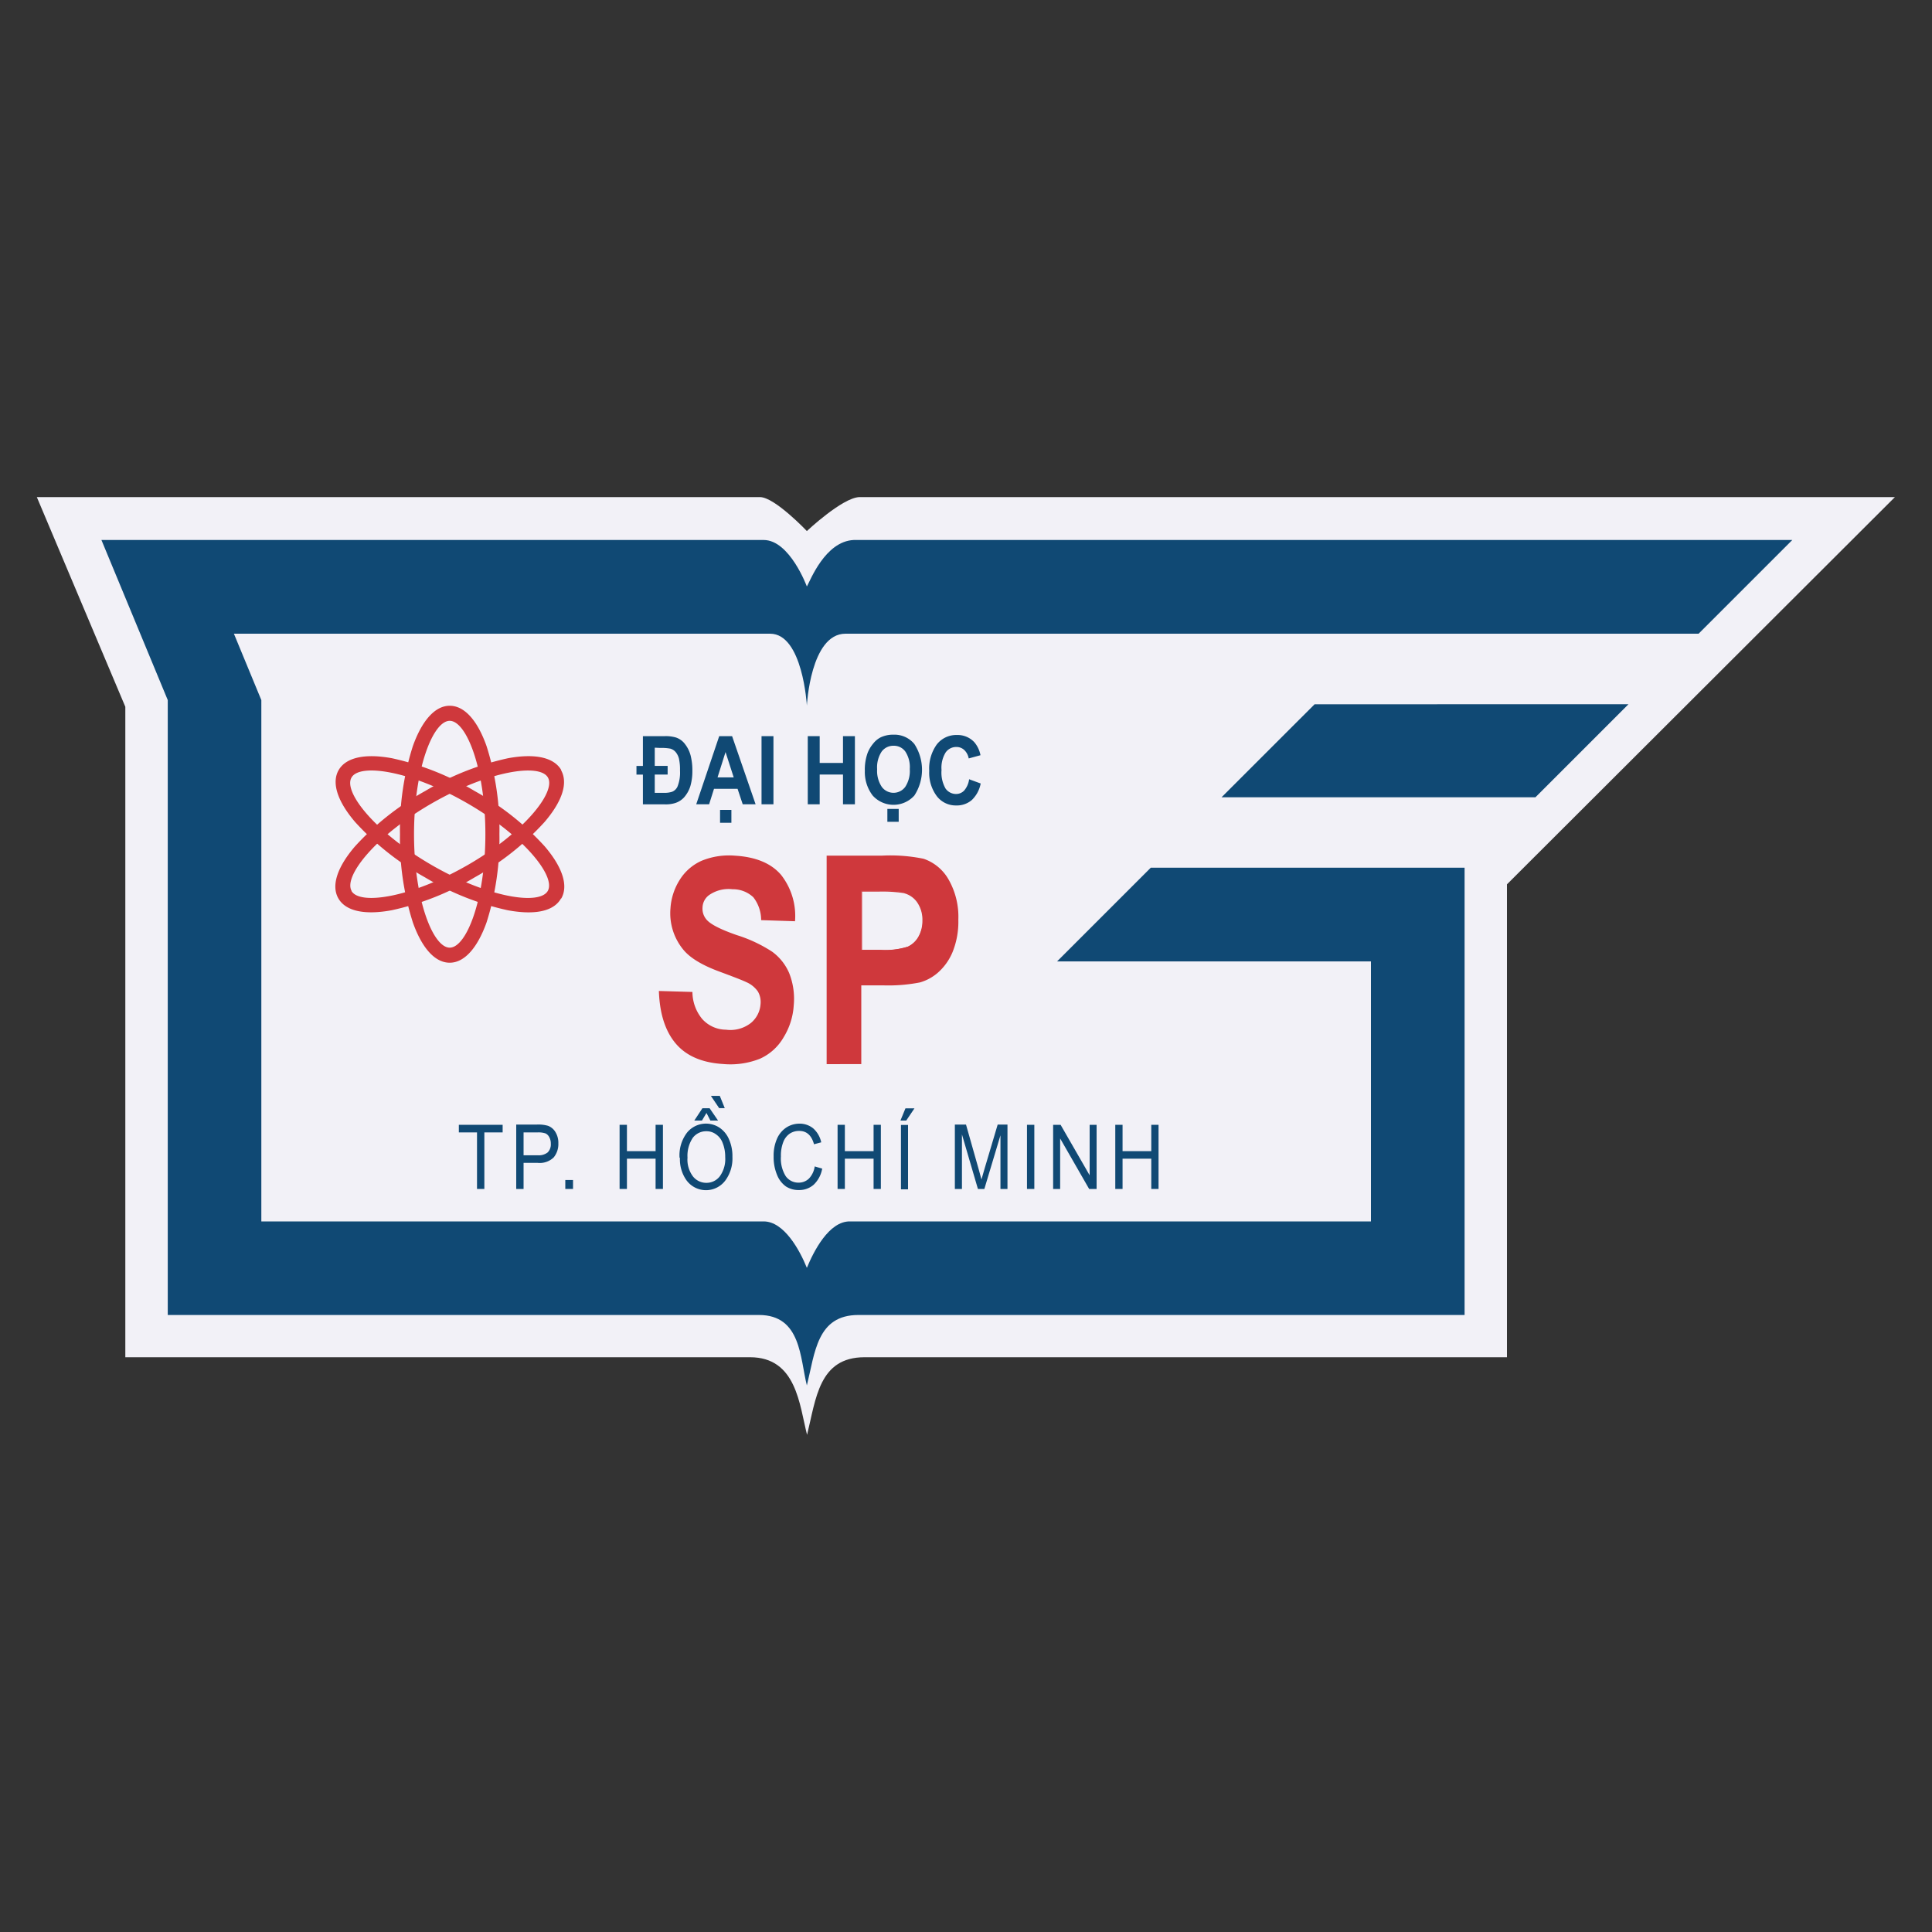 <svg id="Layer_1" data-name="Layer 1" xmlns="http://www.w3.org/2000/svg" viewBox="0 0 300 300"><rect x="0" y="0" width="300" height="300" fill="#333333" stroke="none"/><defs><style>.cls-1{fill:#f2f1f7;}.cls-2{fill:#cf383c;}.cls-3{fill:#104974;}</style></defs><title>LOGO-HCMUE</title><path class="cls-1" d="M133.42,77.19c-2.66.12-8.13,5.27-8.13,5.27s-5-5.27-7.28-5.27H5.72l13.74,32.56v101h97c7.23,0,7.67,7.41,8.86,12.05,1.39-5.59,1.83-12.05,8.93-12.05H234V137.32l60.24-60.13Z"/><path class="cls-2" d="M69.83,149.49c-2.26,0-4.29-2.22-5.72-6.25a42.64,42.64,0,0,1-2-13.7,42.58,42.58,0,0,1,2-13.69c1.43-4,3.46-6.26,5.72-6.26s4.29,2.22,5.72,6.26a42.58,42.58,0,0,1,2,13.69,42.64,42.64,0,0,1-2,13.7c-1.43,4-3.46,6.25-5.72,6.25m0-37.56c-2.61,0-5.54,7.53-5.54,17.61s2.93,17.61,5.54,17.61,5.54-7.53,5.54-17.61-2.93-17.61-5.54-17.61"/><path class="cls-2" d="M87.11,139.52c-1.13,2-4.07,2.6-8.28,1.82A42.49,42.49,0,0,1,66,136.24a42.93,42.93,0,0,1-10.85-8.59c-2.78-3.25-3.69-6.13-2.56-8.08s4.07-2.61,8.28-1.83a42.8,42.8,0,0,1,12.87,5.11,42.52,42.52,0,0,1,10.85,8.58c2.78,3.26,3.69,6.13,2.56,8.09M54.58,120.74c-1.31,2.26,3.75,8.56,12.48,13.6s16.71,6.27,18,4-3.75-8.56-12.48-13.6-16.71-6.28-18-4"/><path class="cls-2" d="M87.11,119.57c1.13,2,.22,4.83-2.56,8.08a42.75,42.75,0,0,1-10.85,8.59,42.49,42.49,0,0,1-12.87,5.1c-4.21.78-7.14.14-8.28-1.82s-.22-4.83,2.56-8.08A42.73,42.73,0,0,1,66,122.84a43,43,0,0,1,12.87-5.1c4.21-.78,7.15-.13,8.28,1.83M54.58,138.35c1.31,2.26,9.29,1,18-4S86.39,123,85.08,120.73s-9.29-1-18,4-13.79,11.34-12.48,13.61"/><path class="cls-3" d="M99.83,114.31h3.37a5.59,5.59,0,0,1,1.76.21,2.89,2.89,0,0,1,1.39,1,5,5,0,0,1,.87,1.72,9.33,9.33,0,0,1,.29,2.5,8.21,8.21,0,0,1-.32,2.36,4.82,4.82,0,0,1-1,1.75,3.21,3.21,0,0,1-1.3.83,4.84,4.84,0,0,1-1.64.22H99.83v-4.62h-1v-1.34h1Zm1.84,1.79v2.83h2v1.34h-2v2.84h1.39a3.77,3.77,0,0,0,1.32-.17,1.56,1.56,0,0,0,.82-.8,5.86,5.86,0,0,0,.39-2.49,7.94,7.94,0,0,0-.16-1.84,2.65,2.65,0,0,0-.49-1,1.71,1.71,0,0,0-.84-.56,7.56,7.56,0,0,0-1.59-.11Z"/><path class="cls-3" d="M117.33,124.89h-2l-.8-2.4h-3.66l-.76,2.4h-2l3.57-10.58h2Zm-3.4-4.18-1.27-3.93-1.24,3.93Zm-2.12,5.05h1.76v2h-1.76Z"/><rect class="cls-3" x="118.25" y="114.31" width="1.85" height="10.58"/><polygon class="cls-3" points="125.43 124.89 125.43 114.31 127.28 114.31 127.28 118.47 130.9 118.47 130.9 114.31 132.75 114.31 132.75 124.89 130.9 124.89 130.9 120.27 127.28 120.27 127.28 124.89 125.43 124.89"/><path class="cls-3" d="M134.29,119.67a7.66,7.66,0,0,1,.42-2.72,5.12,5.12,0,0,1,.85-1.45,3.56,3.56,0,0,1,1.18-1,4.47,4.47,0,0,1,2-.42,4,4,0,0,1,3.24,1.45,7.32,7.32,0,0,1,0,8,4.35,4.35,0,0,1-6.47,0,6,6,0,0,1-1.21-4m1.9-.08a4.47,4.47,0,0,0,.72,2.73,2.26,2.26,0,0,0,3.65,0,4.53,4.53,0,0,0,.7-2.76,4.41,4.41,0,0,0-.69-2.72,2.19,2.19,0,0,0-1.83-.9,2.25,2.25,0,0,0-1.85.91,4.46,4.46,0,0,0-.7,2.73m1.59,6.17h1.76v2h-1.76Z"/><path class="cls-3" d="M150.48,121l1.8.66a4.79,4.79,0,0,1-1.38,2.57,3.56,3.56,0,0,1-2.43.84,3.69,3.69,0,0,1-3-1.44,6.06,6.06,0,0,1-1.18-3.93,6.41,6.41,0,0,1,1.18-4.11,3.83,3.83,0,0,1,3.11-1.46,3.54,3.54,0,0,1,2.73,1.14,4.43,4.43,0,0,1,.94,2l-1.83.5a2.36,2.36,0,0,0-.68-1.3,1.76,1.76,0,0,0-1.25-.48,2,2,0,0,0-1.65.85,4.53,4.53,0,0,0-.64,2.73,5,5,0,0,0,.62,2.87,2,2,0,0,0,1.63.85,1.72,1.72,0,0,0,1.27-.54,3.36,3.36,0,0,0,.76-1.71"/><path class="cls-2" d="M102.35,153.88l5.17.15a6.64,6.64,0,0,0,1.52,4.2,5,5,0,0,0,3.69,1.66,5.16,5.16,0,0,0,3.89-1.06,4.17,4.17,0,0,0,1.48-2.94,3.25,3.25,0,0,0-.41-1.92,4.21,4.21,0,0,0-1.79-1.46c-.6-.29-2-.83-4.1-1.61q-4.11-1.5-5.69-3.43a8.88,8.88,0,0,1-2-6.42,9.38,9.38,0,0,1,1.42-4.4,7.67,7.67,0,0,1,3.44-3,11.2,11.2,0,0,1,5.17-.78q4.86.29,7.16,3a10.33,10.33,0,0,1,2.15,7.18l-5.26-.17a5.78,5.78,0,0,0-1.21-3.55,4.61,4.61,0,0,0-3.24-1.25,5.3,5.3,0,0,0-3.65.92,2.47,2.47,0,0,0-1,1.89,2.58,2.58,0,0,0,.65,1.94q.93,1.07,4.66,2.37a22.1,22.1,0,0,1,5.5,2.58,8,8,0,0,1,2.65,3.34,10.81,10.81,0,0,1,.7,5,10.69,10.69,0,0,1-1.57,4.95A8.05,8.05,0,0,1,118,164.4a12.43,12.43,0,0,1-5.71.82q-4.92-.3-7.36-3.18t-2.62-8.16"/><path class="cls-2" d="M128.36,165.24V132.86H137a25.72,25.72,0,0,1,6.42.49,7.09,7.09,0,0,1,3.84,3.16,11.66,11.66,0,0,1,1.55,6.31,12.51,12.51,0,0,1-.89,5,8.69,8.69,0,0,1-2.27,3.2,7.28,7.28,0,0,1-2.8,1.53,25.54,25.54,0,0,1-5.6.46h-3.51v12.22Zm5.4-26.9v9.18h3A11.69,11.69,0,0,0,141,147a3.79,3.79,0,0,0,1.68-1.59,5,5,0,0,0,.61-2.52,4.71,4.71,0,0,0-.86-2.92,3.61,3.61,0,0,0-2.16-1.43,21.32,21.32,0,0,0-3.89-.22Z"/><path class="cls-2" d="M136.71,147.6h-3v-9.34h2.68a21.08,21.08,0,0,1,3.9.23,3.67,3.67,0,0,1,2.22,1.46,4.83,4.83,0,0,1,.87,3,5.15,5.15,0,0,1-.62,2.55,3.92,3.92,0,0,1-1.72,1.63,11.86,11.86,0,0,1-4.3.51m-2.88-.15h2.88a11.66,11.66,0,0,0,4.23-.5,3.66,3.66,0,0,0,1.65-1.56,5,5,0,0,0,.61-2.48,4.74,4.74,0,0,0-.84-2.87,3.59,3.59,0,0,0-2.13-1.41,22,22,0,0,0-3.87-.22h-2.53Z"/><polygon class="cls-3" points="74.07 184.62 74.07 175.84 71.25 175.84 71.25 174.66 78.05 174.66 78.05 175.84 75.21 175.84 75.21 184.62 74.07 184.62"/><path class="cls-3" d="M80.16,184.62v-10h3.23a5.42,5.42,0,0,1,1.69.19,2.25,2.25,0,0,1,1.18,1,3.16,3.16,0,0,1,.44,1.72,3.27,3.27,0,0,1-.72,2.19,3.11,3.11,0,0,1-2.49.85H81.3v4.05Zm1.14-5.23h2.22a2.22,2.22,0,0,0,1.53-.45,1.77,1.77,0,0,0,.48-1.36,2,2,0,0,0-.24-1,1.28,1.28,0,0,0-.57-.58,3.4,3.4,0,0,0-1.23-.16H81.3Z"/><rect class="cls-3" x="87.78" y="183.23" width="1.2" height="1.39"/><polygon class="cls-3" points="96.21 184.62 96.21 174.66 97.35 174.66 97.35 178.75 101.8 178.75 101.8 174.66 102.94 174.66 102.94 184.62 101.8 184.62 101.8 179.92 97.35 179.92 97.35 184.62 96.21 184.62"/><path class="cls-3" d="M105.52,179.77a5.81,5.81,0,0,1,1.18-3.92,3.8,3.8,0,0,1,5-.76,4.1,4.1,0,0,1,1.48,1.78,6.4,6.4,0,0,1,.55,2.77,5.76,5.76,0,0,1-1.06,3.61,3.75,3.75,0,0,1-6.09,0,5.62,5.62,0,0,1-1-3.44m1.17,0a4.34,4.34,0,0,0,.85,2.86,2.63,2.63,0,0,0,2.07,1,2.59,2.59,0,0,0,2.09-1,4.58,4.58,0,0,0,.85-3,5.75,5.75,0,0,0-.44-2.3,2.8,2.8,0,0,0-1-1.24,2.43,2.43,0,0,0-1.47-.47,2.6,2.6,0,0,0-2.11,1,5,5,0,0,0-.83,3.16m2.94-7L109,174h-1.19l1.26-1.91h1.12l1.31,1.91h-1.19Z"/><path class="cls-3" d="M126.53,181.13l1.14.33a4.51,4.51,0,0,1-1.32,2.5,3.4,3.4,0,0,1-2.3.83,3.62,3.62,0,0,1-2-.55,4,4,0,0,1-1.38-1.78,7.13,7.13,0,0,1-.54-2.89,6.49,6.49,0,0,1,.54-2.79,4,4,0,0,1,1.46-1.72,3.74,3.74,0,0,1,2-.58,3.32,3.32,0,0,1,2.14.73,4,4,0,0,1,1.25,2.17l-1.12.3c-.38-1.38-1.14-2.07-2.29-2.07a2.6,2.6,0,0,0-1.48.42,2.77,2.77,0,0,0-1,1.3,5.79,5.79,0,0,0-.37,2.24,5.18,5.18,0,0,0,.75,3.07,2.4,2.4,0,0,0,2,1,2.28,2.28,0,0,0,1.6-.63,3.42,3.42,0,0,0,.9-1.9"/><polygon class="cls-3" points="130.06 184.62 130.06 174.66 131.19 174.66 131.19 178.75 135.65 178.75 135.65 174.66 136.78 174.66 136.78 184.62 135.65 184.62 135.65 179.92 131.19 179.92 131.19 184.62 130.06 184.62"/><path class="cls-3" d="M139.82,174l.78-1.9H142l-1.28,1.9Zm.08.68H141v10H139.9Z"/><path class="cls-3" d="M148.27,184.62v-10H150l2,7.05.4,1.48c.1-.37.25-.9.46-1.6l2.06-6.93h1.52v10h-1.09v-8.33l-2.5,8.33h-1l-2.48-8.47v8.47Z"/><rect class="cls-3" x="159.47" y="174.66" width="1.14" height="9.96"/><polygon class="cls-3" points="163.53 184.62 163.53 174.66 164.69 174.66 169.2 182.5 169.2 174.66 170.28 174.66 170.28 184.62 169.12 184.62 164.62 176.78 164.62 184.62 163.53 184.62"/><polygon class="cls-3" points="173.18 184.62 173.18 174.66 174.31 174.66 174.31 178.75 178.77 178.75 178.77 174.66 179.9 174.66 179.9 184.62 178.77 184.62 178.77 179.92 174.31 179.92 174.31 184.62 173.18 184.62"/><polygon class="cls-3" points="111.67 172.07 110.39 170.17 111.77 170.17 112.54 172.07 111.67 172.07"/><polygon class="cls-3" points="189.68 123.8 238.42 123.8 252.87 109.35 204.13 109.36 189.68 123.8"/><path class="cls-3" d="M125.29,109.56s.56-11.16,6-11.16H263.76l14.55-14.55H132.57c-4.45.2-6.77,6.35-7.28,7.22,0,0-2.66-7.22-6.71-7.22H15.75l10.3,24.86v95.48h91.8c6.57,0,6.37,6.72,7.44,10.94,1.26-5.08,1.56-10.94,8-10.94h94.13V134.74H178.69l-14.55,14.55h48.74v40.37c-2.47,0-79.79,0-80.88,0-3.31-.06-5.69,4.74-6.71,7.21-1.12-2.77-3.55-7.21-6.71-7.21h-78V108.71L36.32,98.4h83.26c5.08,0,5.71,11.16,5.71,11.16"/></svg>